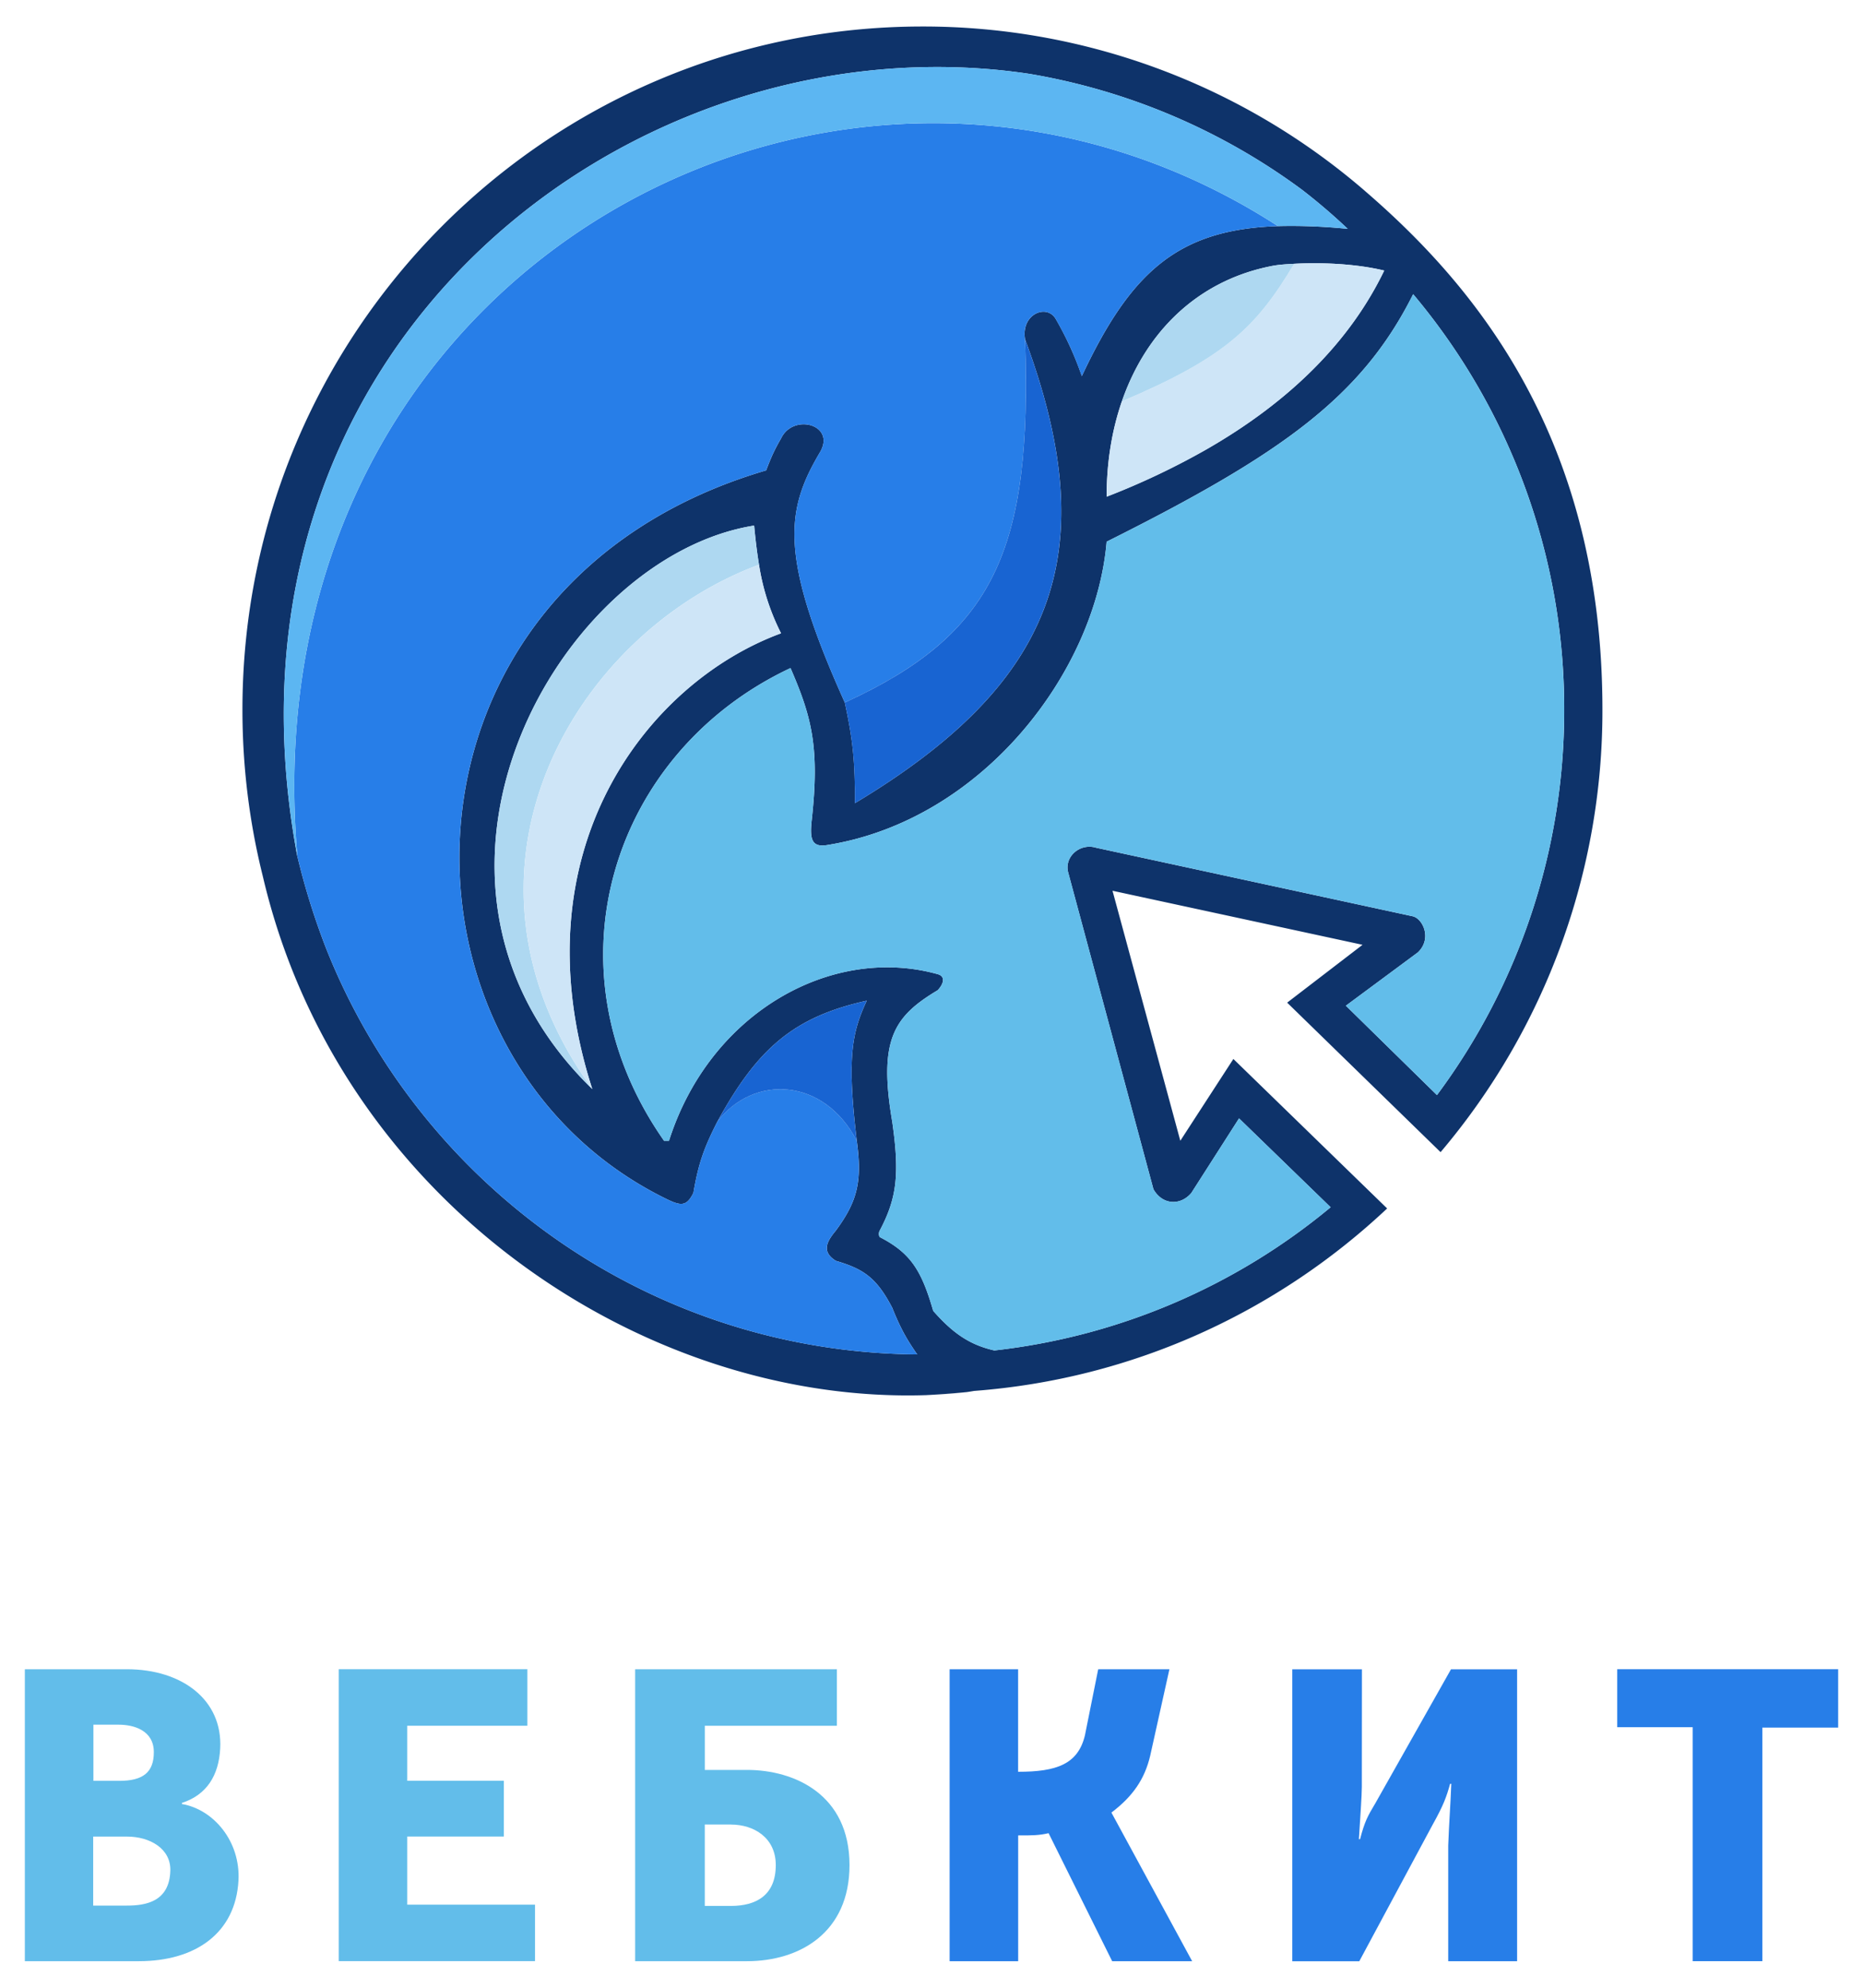 <svg xmlns="http://www.w3.org/2000/svg" width="75" height="80" fill="none"><path fill="#D9D9D9" fill-rule="evenodd" d="M37.286 56.15a36.33 36.33 0 0 0 1.632-.123c-.482.067-1.006.102-1.632.122Z" clip-rule="evenodd"/><path fill="#0E336A" fill-rule="evenodd" d="M54.956 7.69a27.197 27.197 0 0 0-17.821-6.623c-15.119 0-27.375 12.31-27.375 27.496 0 2.312.284 4.557.82 6.702 3.046 13.04 15.281 21.252 26.706 20.884a36.33 36.33 0 0 0 1.632-.122c.1-.014.198-.03.295-.047 6.412-.483 12.208-3.185 16.63-7.344l-6.19-6.016-2.136 3.292-2.73-10.062 10.066 2.175-3.035 2.328 6.176 6.017a27.458 27.458 0 0 0 6.516-17.807c0-10.92-5.114-17.044-9.554-20.872Zm1.935 4.15a25.914 25.914 0 0 1 6.08 16.723 25.91 25.91 0 0 1-5.122 15.51l-3.667-3.597 2.897-2.145c.589-.562.19-1.373-.213-1.455L44.132 34.12c-.66-.202-1.298.365-1.129.996l3.431 12.744c.354.634 1.083.677 1.526.153l1.921-3.002 3.687 3.577A25.66 25.66 0 0 1 40.03 54.35c-.972-.221-1.655-.673-2.462-1.594-.475-1.655-.925-2.335-2.151-2.968-.043-.065-.05-.17 0-.263.692-1.308.804-2.28.502-4.382-.564-3.316.075-4.24 1.83-5.29.24-.256.327-.555 0-.646-4.26-1.188-9.17 1.535-10.816 6.704h-.201c-4.895-6.984-2.069-15.663 5.092-19.024.854 1.968 1.178 3.196.854 6.123-.084.765 0 1.1.617 1.001 6.28-1 10.815-6.997 11.256-12.21 7.09-3.543 10.278-5.847 12.34-9.962ZM36.924 54.51c-10.812-.086-20.042-6.844-23.81-16.377a28.67 28.67 0 0 1-1.142-3.665l-.013-.056C8.122 13.72 25.653.605 41.439 2.972A25.645 25.645 0 0 1 52.42 7.64c.63.486 1.243 1.01 1.837 1.571a22.175 22.175 0 0 0-2.809-.11c-4.017.133-5.916 1.824-7.896 6.036a13.043 13.043 0 0 0-1.042-2.286c-.36-.646-1.417-.213-1.243.805 3.194 8.58 1.238 13.819-6.85 18.669.01-1.67-.085-2.557-.407-4.051-2.672-5.93-2.367-7.76-1.002-10.067.66-1.115-1.074-1.59-1.563-.564-.273.472-.401.759-.602 1.288-15.687 4.612-15.716 23.495-4.11 29.276.65.324.892.39 1.183-.201.2-1.171.418-1.794.963-2.862 1.62-2.96 3.082-4.218 6.014-4.87-.595 1.285-.803 2.267-.401 5.638.22 1.63.036 2.42-.842 3.614-.335.405-.616.835 0 1.218 1.097.324 1.632.663 2.27 1.891.325.81.575 1.259 1.005 1.876Zm-5.48-29.022c-5.393 1.983-10.681 8.76-7.6 18.343-8.716-8.463-1.329-21.428 6.516-22.678.058.607.12 1.12.196 1.575a9.195 9.195 0 0 0 .887 2.76ZM44.55 19.99c0-1.374.21-2.671.614-3.838.939-2.715 2.924-4.728 5.74-5.383.48-.112.666-.123 1.195-.152 1.019-.057 2.443-.014 3.626.272-1.37 2.841-3.774 5.255-7.148 7.192a29.998 29.998 0 0 1-4.027 1.91Z" clip-rule="evenodd"/><path fill="#62BDEA" d="M62.97 28.563a25.914 25.914 0 0 0-6.08-16.723c-2.06 4.115-5.248 6.419-12.34 9.962-.44 5.213-4.975 11.21-11.255 12.21-.617.099-.701-.236-.617-1 .324-2.928 0-4.156-.854-6.124-7.16 3.36-9.987 12.04-5.092 19.024h.2c1.646-5.17 6.557-7.892 10.817-6.704.327.091.24.39 0 .646-1.755 1.05-2.394 1.974-1.83 5.29.302 2.102.19 3.074-.502 4.382-.05.094-.043.198 0 .263 1.226.633 1.676 1.313 2.15 2.968.808.92 1.49 1.373 2.463 1.594a25.66 25.66 0 0 0 13.538-5.764l-3.687-3.577-1.921 3.002c-.443.524-1.172.481-1.526-.153l-3.43-12.744c-.17-.631.468-1.198 1.128-.996l12.734 2.757c.403.082.802.893.213 1.455l-2.897 2.145 3.667 3.597a25.91 25.91 0 0 0 5.121-15.51Z"/><path fill="#277EE8" d="M13.114 38.133c3.768 9.533 12.998 16.291 23.81 16.378-.43-.617-.68-1.066-1.005-1.876-.638-1.228-1.173-1.567-2.27-1.89-.616-.384-.335-.814 0-1.219.878-1.193 1.061-1.985.842-3.614-1.323-2.55-4.156-2.678-5.613-.768-.545 1.068-.763 1.69-.963 2.862-.291.591-.532.525-1.183.201-11.606-5.78-11.577-24.664 4.11-29.276.2-.53.329-.816.602-1.288.49-1.026 2.222-.55 1.563.564-1.365 2.307-1.67 4.138 1.002 10.067 6-2.744 7.551-6.116 7.257-14.618-.174-1.018.882-1.451 1.243-.805.465.831.698 1.328 1.042 2.286 1.98-4.212 3.879-5.903 7.896-6.037C34.009-2.175 9.906 10.652 11.972 34.468a28.67 28.67 0 0 0 1.142 3.665Z"/><path fill="#5CB6F2" d="M51.447 9.1c.838-.027 1.767.012 2.81.111A24.307 24.307 0 0 0 52.42 7.64a25.645 25.645 0 0 0-10.98-4.668C25.653.605 8.122 13.72 11.959 34.412l.013.056C9.906 10.652 34.009-2.175 51.447 9.1Z"/><path fill="#AED8F1" d="M30.556 22.728a22.727 22.727 0 0 1-.196-1.575c-7.845 1.25-15.232 14.215-6.516 22.678-6.364-8.79-.731-18.343 6.712-21.103Z"/><path fill="#CEE5F7" d="M23.844 43.83c-3.081-9.582 2.207-16.359 7.6-18.342a9.195 9.195 0 0 1-.888-2.76c-7.443 2.76-13.076 12.314-6.712 21.103Z"/><path fill="#1864D2" d="M34.49 45.912c-.401-3.371-.193-4.353.401-5.638-2.931.652-4.394 1.91-6.013 4.87 1.457-1.91 4.29-1.783 5.613.768ZM34.01 28.274c.32 1.494.416 2.38.407 4.051 8.087-4.85 10.043-10.09 6.85-18.669.293 8.502-1.258 11.874-7.258 14.618Z"/><path fill="#CEE5F7" d="M44.55 19.99a29.998 29.998 0 0 0 4.028-1.909c3.374-1.937 5.778-4.35 7.148-7.192-1.183-.286-2.607-.329-3.626-.272-1.536 2.568-2.788 3.774-6.935 5.535-.404 1.167-.614 2.464-.614 3.838Z"/><path fill="#AED8F1" d="M52.1 10.617c-.529.029-.715.04-1.196.152-2.815.655-4.8 2.668-5.739 5.383 4.147-1.76 5.4-2.967 6.935-5.535Z"/><path fill="#62BDEA" fill-rule="evenodd" d="M1 67.183v11.748h4.588c2.303 0 3.898-1.147 4.012-3.246.086-1.57-.996-2.861-2.275-3.079v-.045c1.003-.329 1.482-1.108 1.54-2.19.103-1.958-1.54-3.19-3.756-3.19L1 67.183Zm3.784 2.23H3.76v2.26h1.025c.979.005 1.408-.348 1.408-1.154 0-.888-.823-1.106-1.408-1.106Zm.328 4.503h-1.36v2.777h1.36c.76 0 1.712-.158 1.745-1.41.023-.88-.82-1.367-1.745-1.367Z" clip-rule="evenodd"/><path fill="#62BDEA" d="M13.636 67.18h7.594v2.275h-4.836v2.215h3.89v2.244h-3.89v2.742h5.144v2.273h-7.902V67.18Z"/><path fill="#62BDEA" fill-rule="evenodd" d="M25.57 67.181h8.12v2.274h-5.316v1.778h1.698c1.91 0 4.127.989 4.127 3.83 0 2.724-2.012 3.868-4.126 3.868H25.57V67.18Zm3.856 6.25h-1.053v3.276h1.053c1.003 0 1.805-.418 1.805-1.645 0-1.1-.881-1.63-1.805-1.63Z" clip-rule="evenodd"/><path fill="#277EE8" d="M38.23 67.181h2.757v4.127c1.539 0 2.411-.298 2.69-1.468l.534-2.659h2.867l-.775 3.486c-.221.932-.694 1.628-1.56 2.283l3.25 5.981h-3.22l-2.559-5.152c-.379.089-.675.093-1.225.09v5.062H38.23V67.18ZM52.025 67.184h2.803l-.004 4.74c0 .338-.064 1.215-.118 2.096h.047c.188-.722.314-.936.585-1.394l.01-.015 3.065-5.427h2.662v11.748h-2.773v-4.659c.039-1.03.088-1.547.123-2.482h-.047c-.148.535-.269.867-.704 1.647l-2.953 5.496h-2.697v-11.75ZM65.106 67.18H74v2.35h-3.052v9.4h-2.805v-9.415h-3.037V67.18Z"/></svg>